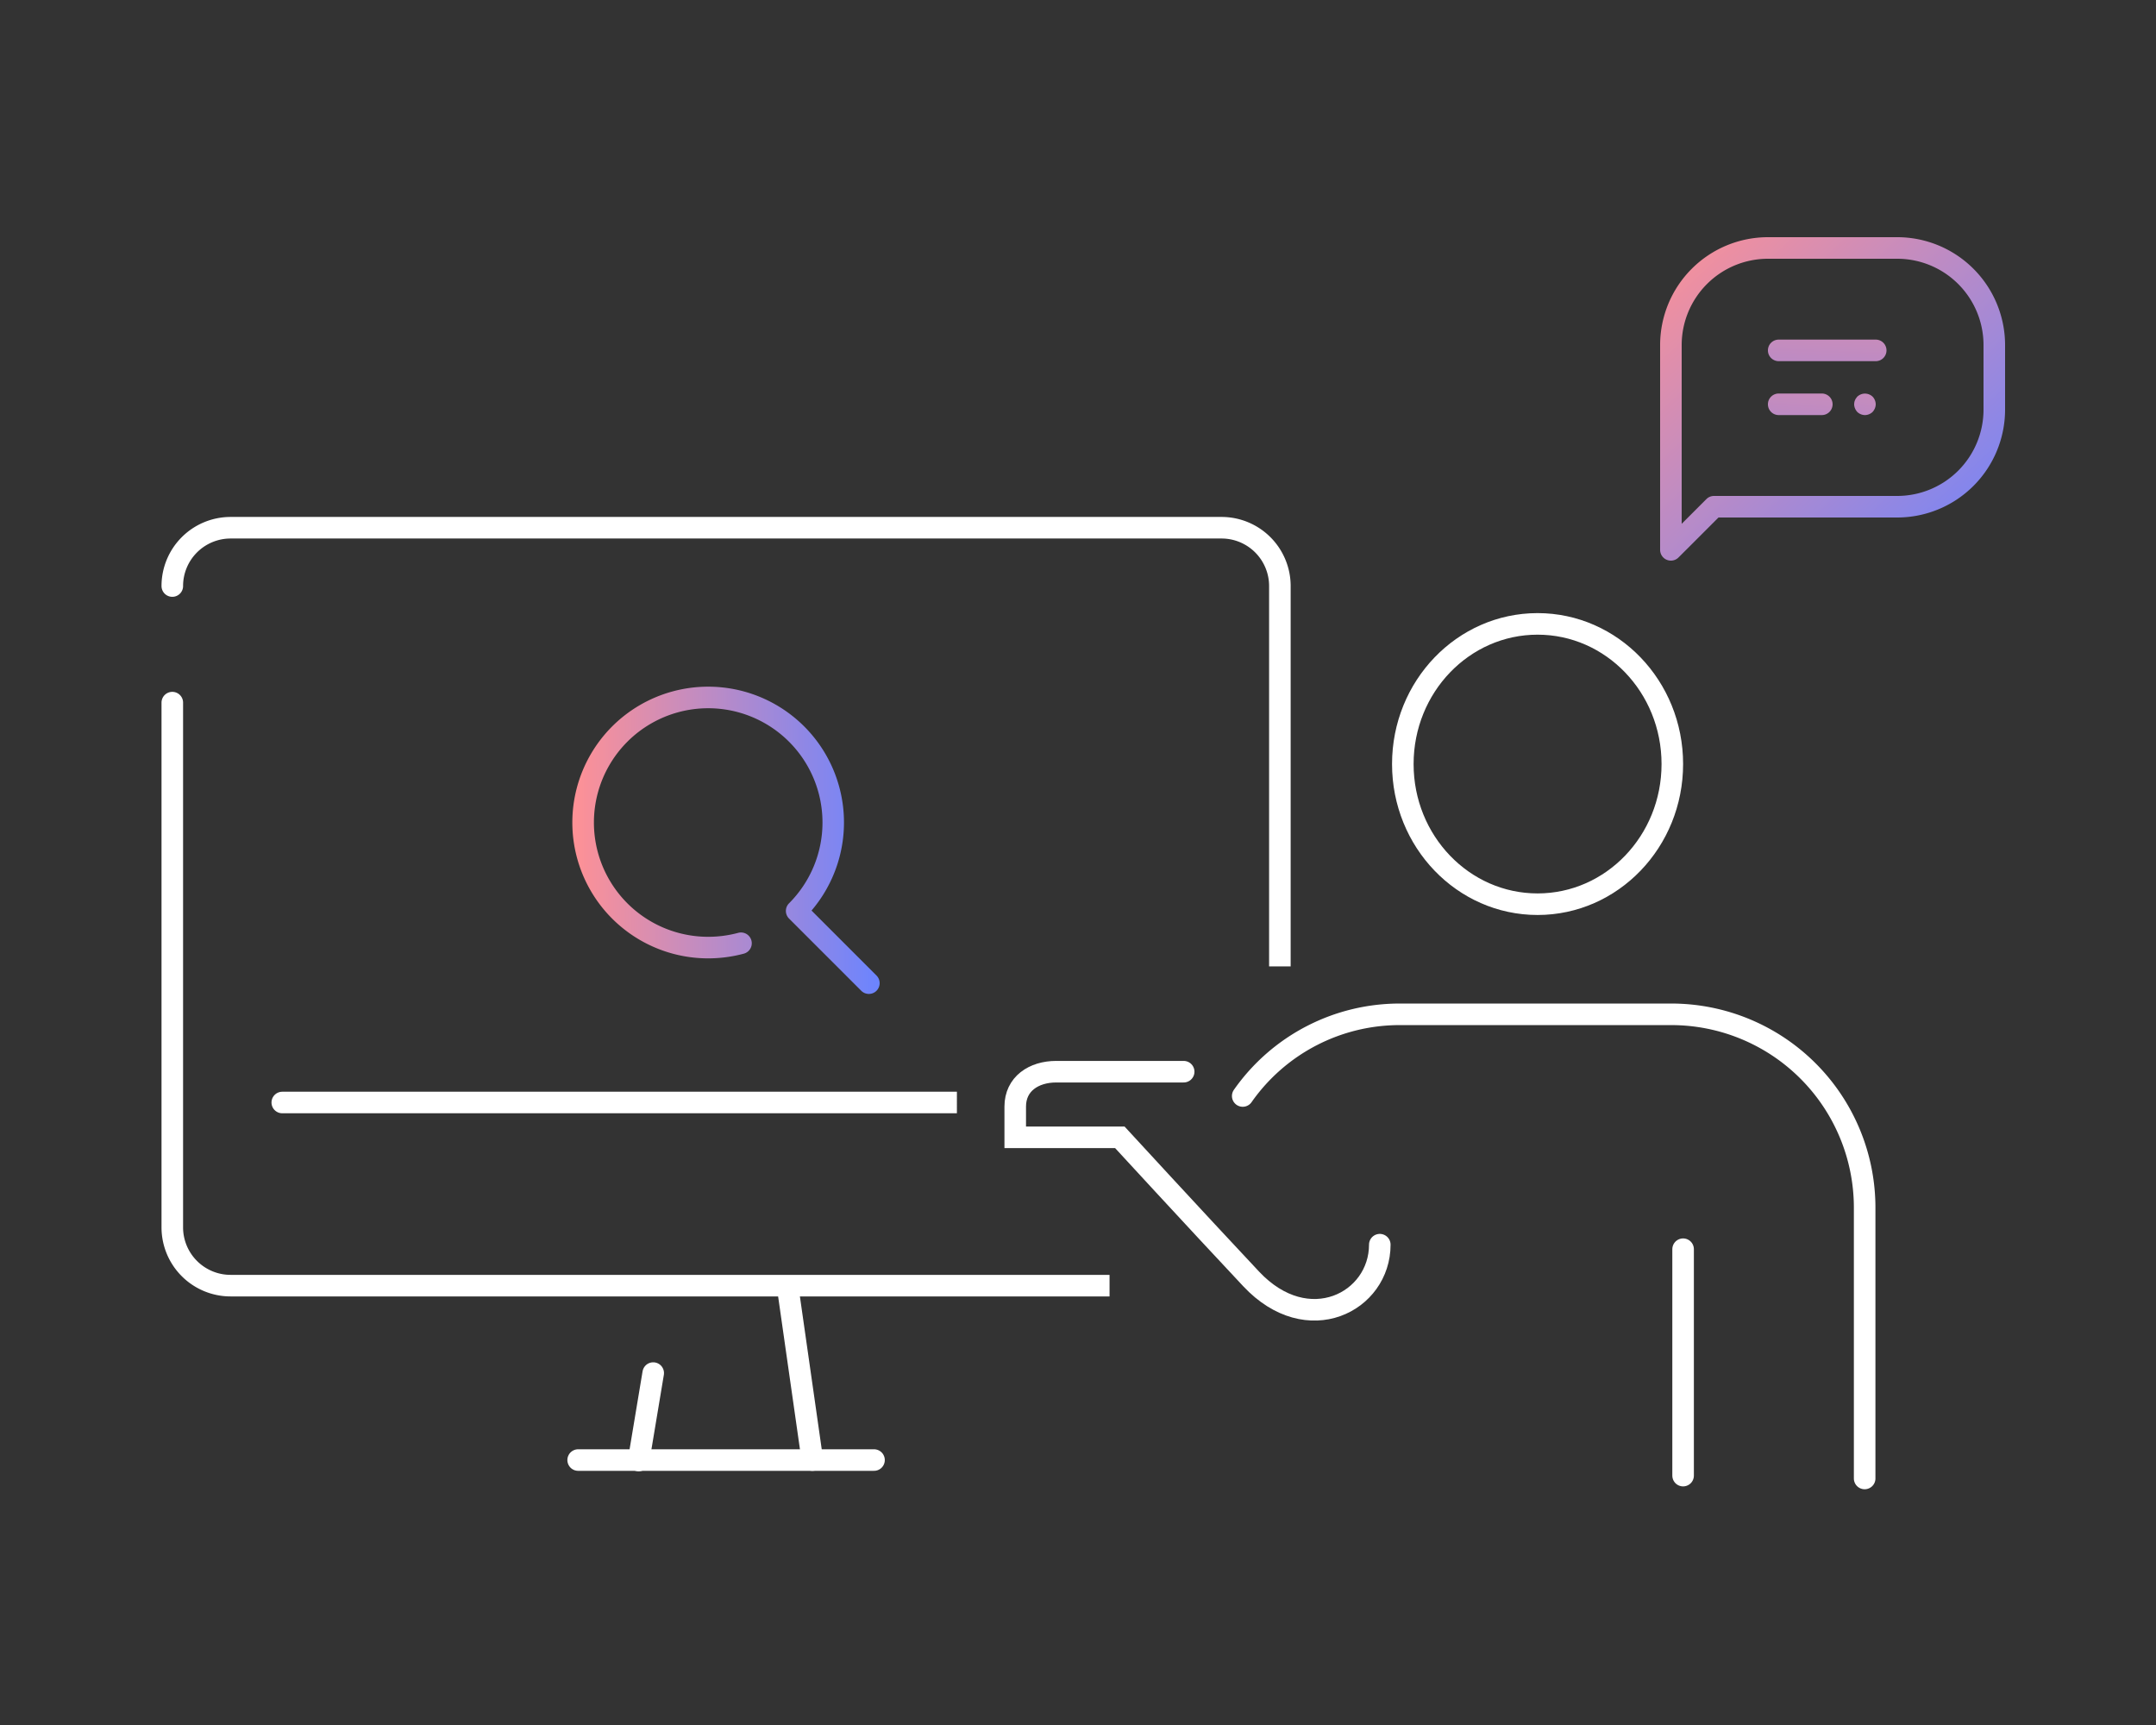 <svg xmlns="http://www.w3.org/2000/svg" xmlns:xlink="http://www.w3.org/1999/xlink" width="200" height="160" viewBox="0 0 200 160">
  <rect x="0" y="0" width="200" height="160" fill="#333333" stroke="none"/>
  <defs>
    <clipPath id="clip-path">
      <path id="パス_297" data-name="パス 297" d="M-2484.42,2884.5v89.895h88.058v-24.625h-14.16V2927.2h31.418v-42.7Z" fill="none" stroke="#707070" stroke-width="1"/>
    </clipPath>
    <linearGradient id="linear-gradient" y1="0.5" x2="1" y2="0.5" gradientUnits="objectBoundingBox">
      <stop offset="0" stop-color="#ff9195"/>
      <stop offset="1" stop-color="#6b84ff"/>
    </linearGradient>
    <linearGradient id="linear-gradient-2" x1="1.617" y1="-5.184" x2="-1.11" y2="8.69" gradientUnits="objectBoundingBox">
      <stop offset="0" stop-color="#f5909b"/>
      <stop offset="1" stop-color="#7885f5"/>
    </linearGradient>
    <linearGradient id="linear-gradient-5" x2="1" y2="1" gradientUnits="objectBoundingBox">
      <stop offset="0" stop-color="#fd9196"/>
      <stop offset="1" stop-color="#6d84fd"/>
    </linearGradient>
  </defs>
  <g id="web_design_process_icon_01" data-name="web&amp;design_process_icon_01" transform="translate(-449 -3170)">
    <rect id="長方形_308" data-name="長方形 308" width="200" height="160" transform="translate(449 3170)" fill="none"/>
    <g id="icon" transform="translate(2948.288 332.209)">
      <g id="pc" transform="translate(0 0.229)" clip-path="url(#clip-path)">
        <g id="pc-2" data-name="pc" transform="translate(-2483.305 2886.511)">
          <line id="線_24" data-name="線 24" x1="1.352" y2="8.111" transform="translate(43.26 78.409)" fill="none" stroke="#fff" stroke-linecap="round" stroke-linejoin="round" stroke-width="2"/>
          <line id="線_25" data-name="線 25" x2="2.287" y2="16.01" transform="translate(57.09 70.466)" fill="none" stroke="#fff" stroke-linecap="round" stroke-linejoin="round" stroke-width="2"/>
          <line id="線_26" data-name="線 26" x2="27.446" transform="translate(37.649 86.476)" fill="none" stroke="#fff" stroke-linecap="round" stroke-linejoin="round" stroke-width="2"/>
          <path id="パス_143" data-name="パス 143" d="M5,13.408A5.408,5.408,0,0,1,10.408,8h91.928a5.408,5.408,0,0,1,5.408,5.408V72.891a5.408,5.408,0,0,1-5.408,5.408H10.408A5.408,5.408,0,0,1,5,72.891V24.223" transform="translate(-5 -8)" fill="none" stroke="#fff" stroke-linecap="round" stroke-linejoin="round" stroke-width="2"/>
          <line id="線_27" data-name="線 27" x2="92.631" transform="translate(10.202 53.312)" fill="none" stroke="#fff" stroke-linecap="round" stroke-linejoin="round" stroke-width="2"/>
          <path id="パス_357" data-name="パス 357" d="M108.643,1259.636l-6.041-6.041a12.594,12.594,0,0,0-9.585-20.765h-.006a12.6,12.6,0,0,0,.006,25.2h.005a12.785,12.785,0,0,0,3.291-.434,1,1,0,1,0-.517-1.932,10.789,10.789,0,0,1-2.775.366h-.005a10.6,10.6,0,0,1,0-21.2h0a10.6,10.6,0,0,1,7.5,18.093,1,1,0,0,0,0,1.414l0,0h0l6.711,6.711a1,1,0,0,0,1.414-1.414Z" transform="translate(-43.304 -1218.087)" fill="url(#linear-gradient)"/>
        </g>
      </g>
      <g id="icon-2" data-name="icon" transform="translate(-2942.156 -323.341)">
        <g id="_101_h_hoso" data-name="101_h_hoso" transform="translate(537.046 3216.148)">
          <ellipse id="楕円形_105" data-name="楕円形 105" cx="12.5" cy="13" rx="12.5" ry="13" transform="translate(35.954 2.852)" fill="none" stroke="#fff" stroke-miterlimit="10" stroke-width="2"/>
          <path id="パス_257" data-name="パス 257" d="M10,29.575A17.773,17.773,0,0,1,24.642,22H49.754A17.938,17.938,0,0,1,67.692,39.938V65.05" transform="translate(11.103 17.066)" fill="none" stroke="#fff" stroke-linecap="round" stroke-miterlimit="10" stroke-width="2"/>
          <path id="パス_258" data-name="パス 258" d="M3.04,1.442c0,.006,0,.013,0,0,0,5.319-6.677,8.779-11.933,3.177S-21.073-8.513-21.073-8.513h-9.706v-2.855c0-2.1,1.713-3.235,3.806-3.235h11.82" transform="translate(30.778 58.99)" fill="none" stroke="#fff" stroke-linecap="round" stroke-width="2"/>
          <line id="線_52" data-name="線 52" y2="21" transform="translate(61.954 60.852)" fill="none" stroke="#fff" stroke-linecap="round" stroke-miterlimit="10" stroke-width="2"/>
        </g>
        <g id="_873_ch_h-2" data-name=" 873 ch h-2" transform="translate(596.868 3183.132)">
          <path id="パス_305" data-name="パス 305" d="M-278.5,329h9a1,1,0,0,0,1-1,1,1,0,0,0-1-1h-9a1,1,0,0,0-1,1A1,1,0,0,0-278.5,329Z" transform="translate(289.5 -317.5)" fill="url(#linear-gradient-2)"/>
          <path id="パス_306" data-name="パス 306" d="M-273.5,334h4a1,1,0,0,0,1-1,1,1,0,0,0-1-1h-4a1,1,0,0,0-1,1A1,1,0,0,0-273.5,334Z" transform="translate(284.5 -317.5)" fill="url(#linear-gradient-2)"/>
          <path id="パス_307" data-name="パス 307" d="M-277.5,334a1.051,1.051,0,0,0,.71-.29,1.155,1.155,0,0,0,.21-.33,1,1,0,0,0,.08-.38,1.051,1.051,0,0,0-.29-.71,1.037,1.037,0,0,0-1.09-.21,1.155,1.155,0,0,0-.33.21c-.04.05-.08.1-.12.16a.556.556,0,0,0-.09.17.636.636,0,0,0-.06.18,1.358,1.358,0,0,0-.02.2,1,1,0,0,0,.08.38,1.155,1.155,0,0,0,.21.33A1.051,1.051,0,0,0-277.5,334Z" transform="translate(296.5 -317.5)" fill="url(#linear-gradient-2)"/>
          <path id="パス_308" data-name="パス 308" d="M-289.5,347.5a1,1,0,0,0,.707-.293l3.707-3.707H-268.5a10.011,10.011,0,0,0,10-10v-6a10.011,10.011,0,0,0-10-10h-12a10.011,10.011,0,0,0-10,10v19a1,1,0,0,0,.617.924A1.006,1.006,0,0,0-289.5,347.5Zm21-28a8.009,8.009,0,0,1,8,8v6a8.009,8.009,0,0,1-8,8h-17a1,1,0,0,0-.707.293l-2.293,2.293V327.5a8.009,8.009,0,0,1,8-8Z" transform="translate(290.5 -317.5)" fill="url(#linear-gradient-5)"/>
        </g>
      </g>
    </g>
  </g>
</svg>
